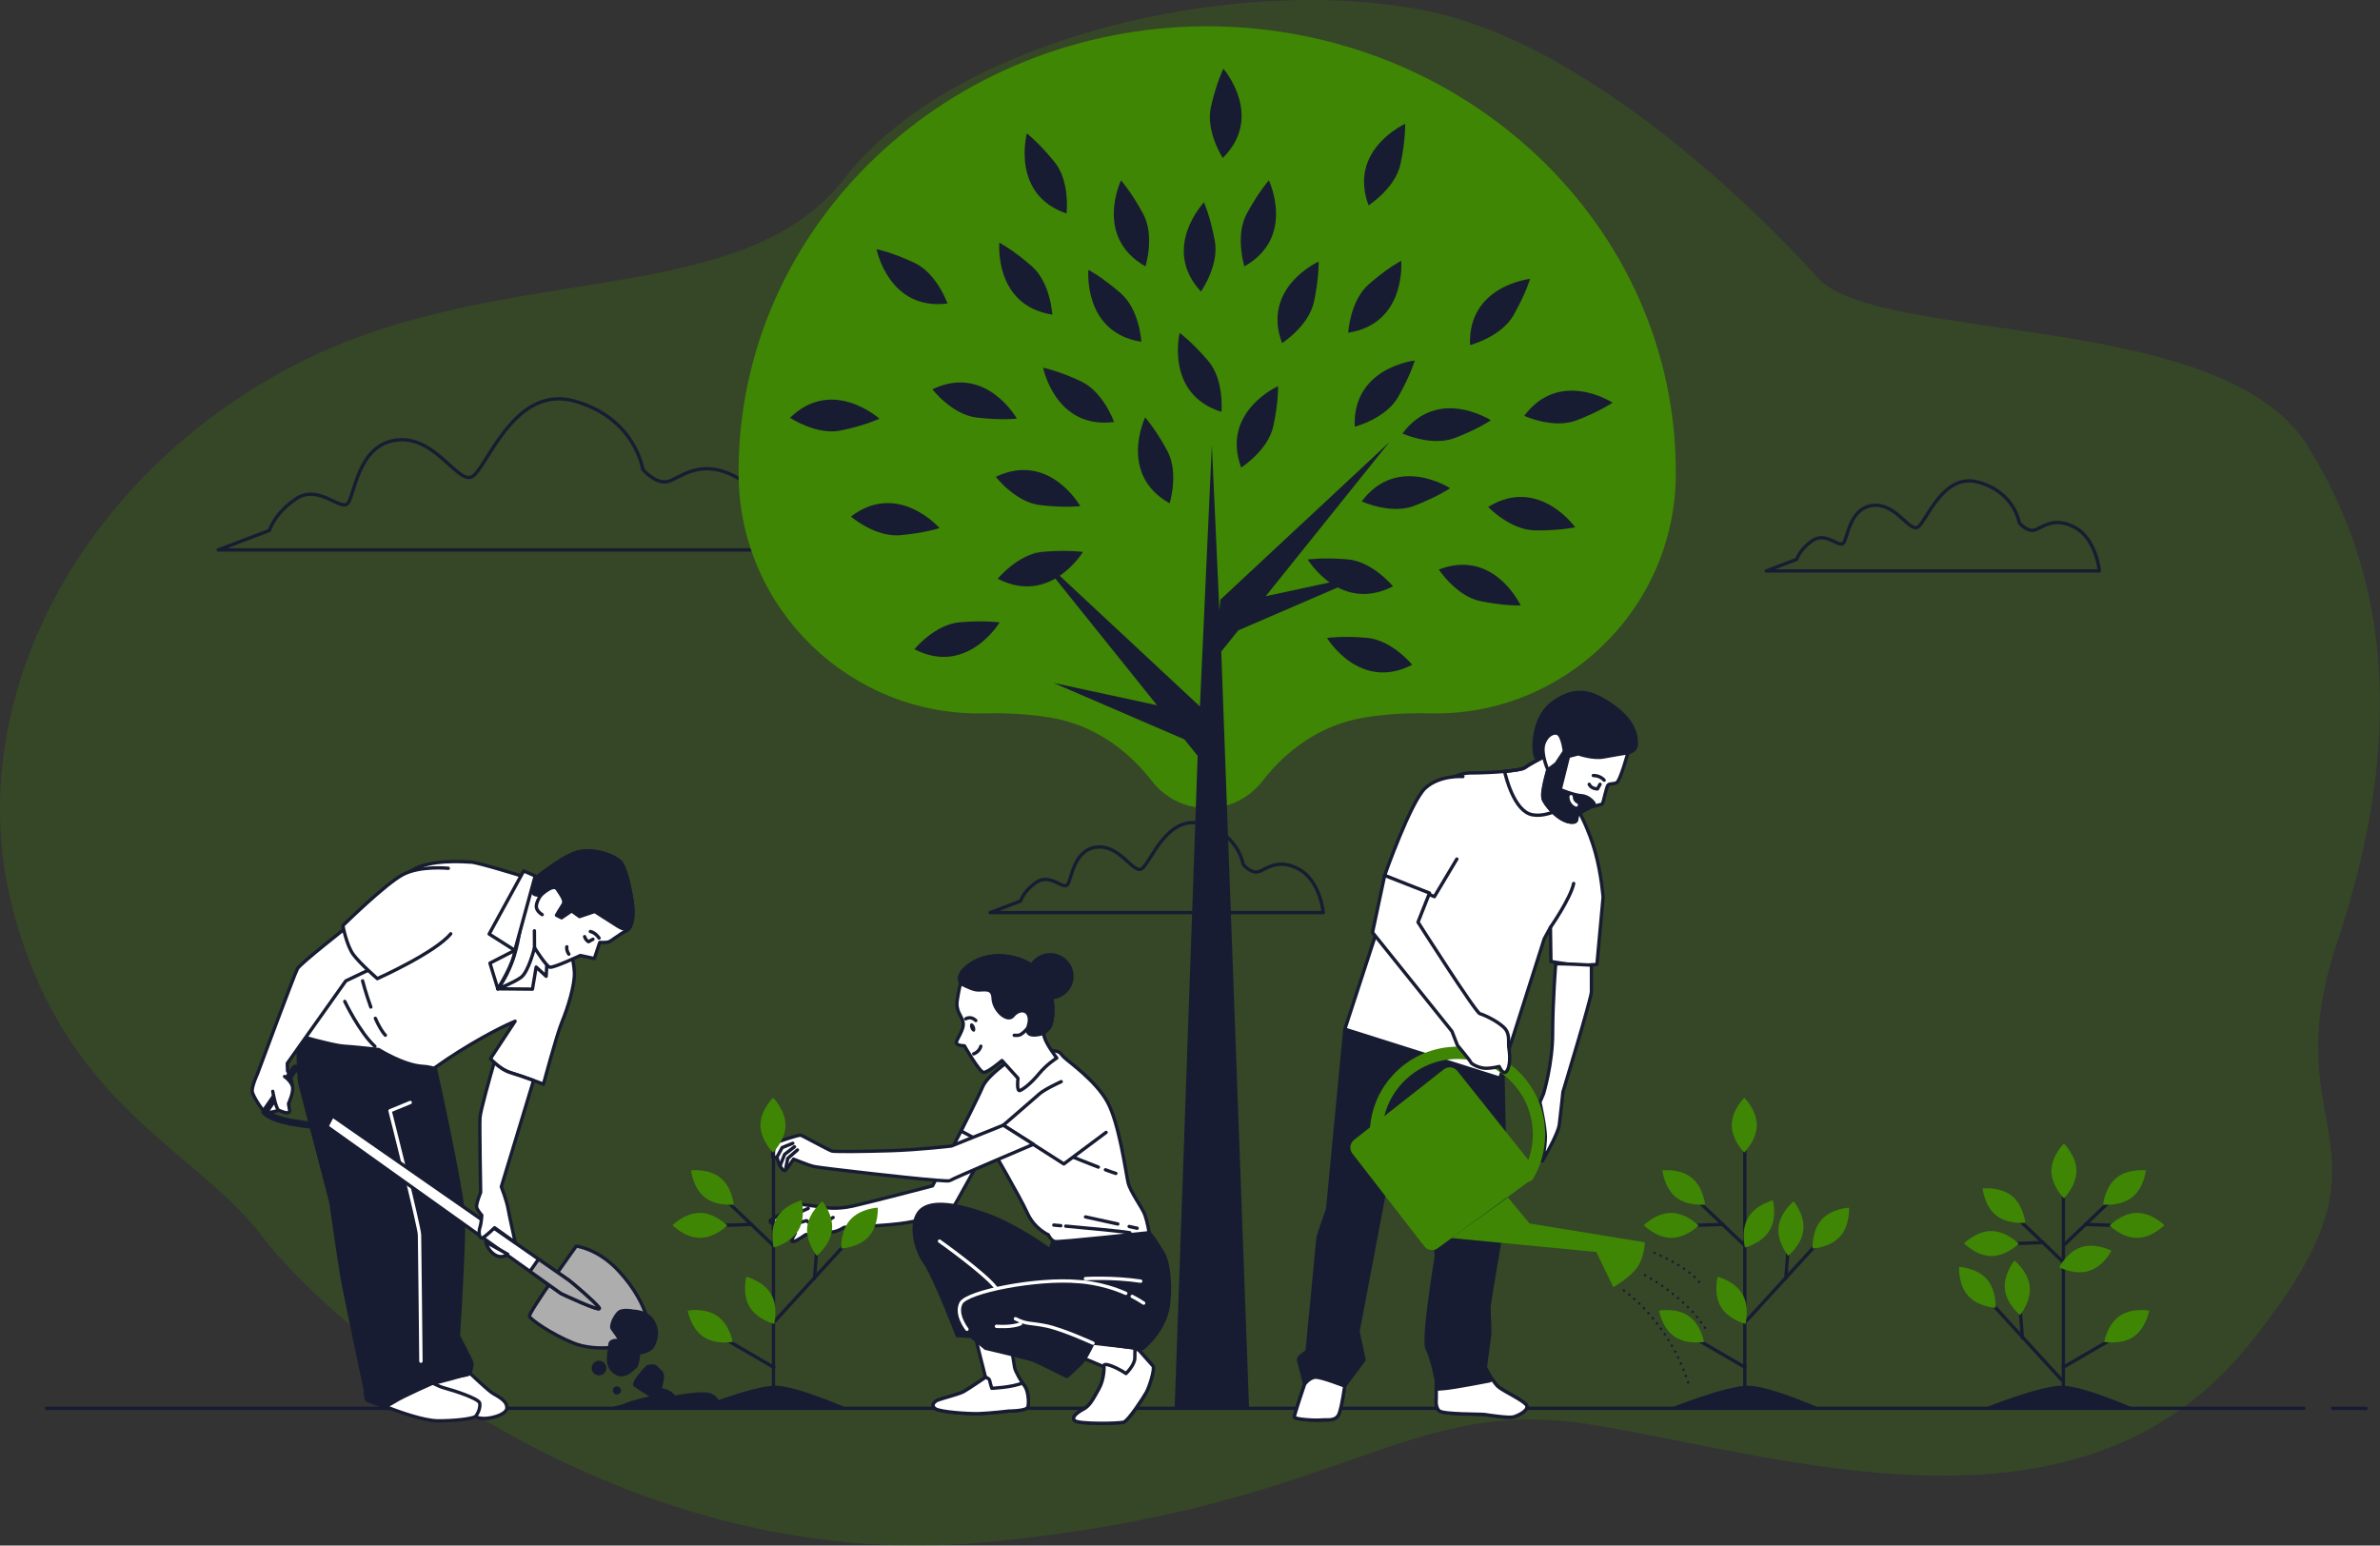 <?xml version="1.0" encoding="UTF-8"?>
<svg xmlns="http://www.w3.org/2000/svg" viewBox="0 0 711.65 462.15">
  <rect x="0" y="0" width="711.65" height="462.15" fill="#333333" stroke="none"/>
  <defs>
    <style>
      .cls-1 {
        fill: #adadad;
      }

      .cls-1, .cls-2, .cls-3, .cls-4, .cls-5, .cls-6 {
        stroke-linecap: round;
        stroke-linejoin: round;
      }

      .cls-1, .cls-2, .cls-3, .cls-5, .cls-6 {
        stroke: #181c32;
      }

      .cls-2, .cls-7 {
        fill: #181c32;
      }

      .cls-3 {
        fill: #fff;
      }

      .cls-4 {
        stroke: #fff;
      }

      .cls-4, .cls-5, .cls-6 {
        fill: none;
      }

      .cls-8, .cls-9 {
        fill: #3f8604;
      }

      .cls-6 {
        stroke-dasharray: 0 2;
        stroke-width: .75px;
      }

      .cls-9 {
        opacity: .25;
      }
    </style>
  </defs>
  <g id="Background_Simple" data-name="Background Simple">
    <path class="cls-9" d="m543.84,83.43S483.98,14.67,426.3,3.18c-57.68-11.49-141.92,8.83-173.63,50-31.71,41.17-104.77,23.23-167.83,57.69C21.78,145.33-11.67,211.83,3.71,271.42c15.38,59.59,54.98,72.06,74.98,98.62,20,26.56,106.9,101.23,215.33,91.18,108.44-10.05,125.35-44.51,182.26-35.18,56.91,9.33,144.58,38.77,195.34-22.97,50.76-61.74,7.18-61.58,27.17-121.16,20-59.59,16.4-108.65-8.98-148.86-25.38-40.2-126.75-30.23-145.98-49.62Z"/>
  </g>
  <g id="Floor">
    <line class="cls-5" x1="697.51" y1="421.11" x2="707.5" y2="421.11"/>
    <line class="cls-5" x1="13.86" y1="421.11" x2="688.9" y2="421.11"/>
  </g>
  <g id="Clouds">
    <path class="cls-5" d="m603.8,156.37s-1.31-9.13-12.18-12.18c-10.87-3.04-15.66,12.18-18.27,13.48s-6.52-7.39-13.48-6.52c-6.96.87-7.39,10-8.7,11.31-1.3,1.3-5.22-3.48-9.13-.87-3.91,2.61-4.78,5.65-4.78,5.65l-9.13,3.48h99.61s-.87-9.57-7.39-13.05c-6.52-3.48-10,.43-12.18.87-2.17.44-4.35-2.17-4.35-2.17Z"/>
    <path class="cls-5" d="m371.74,258.54s-1.31-9.13-12.18-12.18c-10.87-3.04-15.66,12.18-18.27,13.48-2.61,1.3-6.52-7.39-13.48-6.52-6.96.87-7.39,10-8.7,11.31-1.3,1.3-5.22-3.48-9.13-.87-3.91,2.61-4.78,5.65-4.78,5.65l-9.13,3.48h99.61s-.87-9.57-7.39-13.05c-6.52-3.48-10,.43-12.18.87-2.17.44-4.35-2.17-4.35-2.17Z"/>
    <path class="cls-5" d="m192.21,140.36s-2.19-15.32-20.43-20.43c-18.24-5.11-26.27,20.43-30.65,22.62-4.38,2.19-10.95-12.41-22.62-10.95-11.68,1.46-12.41,16.78-14.59,18.97-2.19,2.19-8.76-5.84-15.32-1.46-6.57,4.38-8.03,9.49-8.03,9.49l-15.32,5.84h167.11s-1.46-16.05-12.41-21.89c-10.95-5.84-16.78.73-20.43,1.46-3.65.73-7.3-3.65-7.3-3.65Z"/>
  </g>
  <g id="Tree">
    <path class="cls-8" d="m360.97,7.85c-77.41.13-140.12,59.73-140.12,133.24,0,.37,0,.74,0,1.1.34,39.99,33.6,72.11,73.58,71.12,6.21-.15,12.83.16,19.45,1.23,13.25,2.14,23.51,9.91,30.46,18.89,3.84,4.96,9.61,8.1,15.89,8.12.25,0,.49,0,.74,0,.25,0,.49,0,.74,0,6.28-.02,12.05-3.16,15.89-8.12,6.95-8.98,17.21-16.75,30.46-18.89,6.62-1.07,13.24-1.39,19.45-1.23,39.98,1,73.23-31.13,73.58-71.12,0-.37,0-.73,0-1.1,0-73.51-62.71-133.11-140.12-133.24Z"/>
    <polygon class="cls-7" points="409.44 171.59 378.45 178.29 415.44 132.21 364.92 179.3 364.61 182.56 362.36 133.06 358.79 211.24 308.98 164.81 345.97 210.89 314.97 204.19 354.16 221.1 358.11 226.02 351.23 421.11 373.49 421.11 365.17 194.83 370.26 188.49 409.44 171.59"/>
    <path class="cls-7" d="m333.12,126.19s-3.16-9.03-9.93-12.19c-6.77-3.16-11.28-4.06-11.28-4.06,0,0,3.61,18.51,21.22,16.25Z"/>
    <path class="cls-7" d="m283.31,90.75s-3.16-9.03-9.93-12.19c-6.77-3.16-11.28-4.06-11.28-4.06,0,0,3.61,18.51,21.22,16.25Z"/>
    <path class="cls-7" d="m341.29,102.19s-.52-9.55-6.14-14.47c-5.62-4.92-9.71-7.04-9.71-7.04,0,0-1.69,18.78,15.85,21.52Z"/>
    <path class="cls-7" d="m416.53,175.33s-6.06-7.4-13.5-8.06c-7.44-.65-11.99.04-11.99.04,0,0,9.72,16.16,25.49,8.01Z"/>
    <path class="cls-7" d="m422.28,198.79s-6.06-7.4-13.5-8.06c-7.44-.65-11.99.04-11.99.04,0,0,9.72,16.16,25.49,8.01Z"/>
    <path class="cls-7" d="m298.32,173.06s6.06-7.4,13.5-8.06c7.44-.65,11.99.04,11.99.04,0,0-9.72,16.16-25.49,8.01Z"/>
    <path class="cls-7" d="m273.41,194.14s6.06-7.4,13.5-8.06c7.44-.65,11.99.04,11.99.04,0,0-9.72,16.16-25.49,8.01Z"/>
    <path class="cls-7" d="m314.66,94.07s-.52-9.55-6.14-14.47c-5.62-4.92-9.71-7.04-9.71-7.04,0,0-1.69,18.78,15.85,21.52Z"/>
    <path class="cls-7" d="m403.13,99.48s.52-9.55,6.14-14.47c5.62-4.92,9.71-7.04,9.71-7.04,0,0,1.69,18.78-15.85,21.52Z"/>
    <path class="cls-7" d="m359.09,87.2s5.52-7.81,4.16-15.16c-1.36-7.35-3.24-11.55-3.24-11.55,0,0-12.97,13.69-.91,26.71Z"/>
    <path class="cls-7" d="m365.23,123.16s.9-9.52-3.94-15.22c-4.83-5.7-8.56-8.4-8.56-8.4,0,0-4.44,18.33,12.5,23.62Z"/>
    <path class="cls-7" d="m342.51,79.65s2.86-9.13-.69-15.71c-3.54-6.58-6.63-10-6.63-10,0,0-8.15,17,7.32,25.7Z"/>
    <path class="cls-7" d="m318.9,63.84s1.16-9.49-3.52-15.32c-4.68-5.83-8.33-8.63-8.33-8.63,0,0-4.94,18.2,11.84,23.96Z"/>
    <path class="cls-7" d="m349.73,150.52s2.86-9.13-.69-15.71c-3.54-6.58-6.63-10-6.63-10,0,0-8.15,17,7.32,25.7Z"/>
    <path class="cls-7" d="m371.13,139.8s8.08-5.12,9.63-12.43c1.55-7.31,1.4-11.91,1.4-11.91,0,0-17.21,7.7-11.03,24.34Z"/>
    <path class="cls-7" d="m372.09,79.65s-2.86-9.13.69-15.71c3.54-6.58,6.63-10,6.63-10,0,0,8.15,17-7.32,25.7Z"/>
    <path class="cls-7" d="m365.62,47.26s-5.19-8.03-3.53-15.32,3.71-11.4,3.71-11.4c0,0,12.4,14.2-.18,26.72Z"/>
    <path class="cls-7" d="m383.35,102.6s8.06-5.15,9.58-12.47,1.36-11.92,1.36-11.92c0,0-17.18,7.77-10.94,24.38Z"/>
    <path class="cls-7" d="m409.22,61.41s8.06-5.15,9.58-12.47c1.52-7.32,1.36-11.92,1.36-11.92,0,0-17.18,7.77-10.94,24.38Z"/>
    <path class="cls-7" d="m405.09,127.6s9.26-2.4,12.97-8.89c3.71-6.49,4.98-10.91,4.98-10.91,0,0-18.74,2.06-17.95,19.8Z"/>
    <path class="cls-7" d="m439.57,103.18s9.26-2.4,12.97-8.89,4.98-10.91,4.98-10.91c0,0-18.74,2.06-17.95,19.79Z"/>
    <path class="cls-7" d="m407.17,149.93s8.69,4.01,15.66,1.34,10.77-5.29,10.77-5.29c0,0-15.81-10.27-26.43,3.95Z"/>
    <path class="cls-7" d="m444.96,151.58s6.6,6.93,14.07,7.02c7.47.09,11.96-.94,11.96-.94,0,0-10.91-15.38-26.02-6.07Z"/>
    <path class="cls-7" d="m430.23,170.3s5.21,8.02,12.54,9.48,11.93,1.27,11.93,1.27c0,0-7.9-17.12-24.47-10.75Z"/>
    <path class="cls-7" d="m419.36,129.62s8.69,4.01,15.66,1.34c6.98-2.67,10.77-5.29,10.77-5.29,0,0-15.81-10.27-26.43,3.95Z"/>
    <path class="cls-7" d="m455.76,124.35s8.69,4.01,15.66,1.34c6.98-2.67,10.77-5.29,10.77-5.29,0,0-15.81-10.27-26.43,3.95Z"/>
    <path class="cls-7" d="m297.76,142.59s5.83,7.58,13.26,8.45c7.42.87,11.99.31,11.99.31,0,0-9.24-16.44-25.25-8.77Z"/>
    <path class="cls-7" d="m278.8,116.41s5.83,7.58,13.26,8.45c7.42.87,11.99.31,11.99.31,0,0-9.24-16.44-25.25-8.77Z"/>
    <path class="cls-7" d="m236.22,124.92s7.94,5.33,15.26,3.8c7.31-1.53,11.47-3.52,11.47-3.52,0,0-13.99-12.64-26.72-.28Z"/>
    <path class="cls-7" d="m254.43,154.46s7.25,6.24,14.7,5.58c7.44-.65,11.8-2.13,11.8-2.13,0,0-12.39-14.22-26.5-3.45Z"/>
  </g>
  <g id="Character_3" data-name="Character 3">
    <path class="cls-2" d="m402.13,307.73l-5.14,53.77s-2.9,8.16-2.9,8.7-3.26,33.91-3.26,33.91c0,0-2.9,1.63-2.54,2.72s1.81,7.07,1.81,7.07c0,0-3.08,9.07-3.08,9.79s6.17,1.09,7.98.91c1.81-.18,4.53.54,5.44-1.99.91-2.54,1.63-8.16,1.63-8.16l5.8-7.8-1.81-8.52,8.7-45.88,7.8-19.04,5.08.18,1.81,42.43s-4.17,25.02-2.72,27.56,2.72,9.43,2.72,9.43v5.44s-.36,2.54.91,3.63c1.27,1.09,12.51.91,13.6,1.09,1.09.18,7.07,1.09,8.52.73,1.45-.36,4.71-1.99,3.99-3.45-.73-1.45-6.89-4.17-8.52-5.62-1.63-1.45-3.81-5.8-3.81-5.8,0,0,1.09-8.34,1.27-9.61.18-1.27-.18-5.98-.18-8.16s4.9-28.29,4.9-31.19-.73-39.17-.73-39.17l-47.26-12.97Z"/>
    <path class="cls-3" d="m390.1,413.91s-3.08,9.07-3.08,9.79,6.17,1.09,7.98.91c1.81-.18,4.53.54,5.44-1.99.91-2.54,1.63-8.16,1.63-8.16,0,0-6.79-2.65-8.62-2.65s-3.35,2.1-3.35,2.1Z"/>
    <path class="cls-3" d="m452.48,423.7c1.45-.36,4.71-1.99,3.99-3.45-.73-1.45-6.89-4.17-8.52-5.62-.53-.47-1.12-1.26-1.68-2.1l-1.01.41s-10.5,2.05-13.46,2.28c-1.21.09-1.92.15-2.34.18v2.85s-.36,2.54.91,3.63c1.27,1.09,12.51.91,13.6,1.09s7.07,1.09,8.52.73Z"/>
    <path class="cls-3" d="m460.36,226.96s-3.24,1.7-4.48,2.63-10.5,1.54-16.37,1.54-14.05,6.95-15.6,10.66-21.78,65.95-21.78,65.95l46.34,14.67,13.28-41.7,1.85-3.4.15,10.19s8.65,1.54,10.04,1.24c1.39-.31,3.71-.31,3.71-.31l1.85-20.08s-.46-6.64-2.32-13.44-5.1-12.66-5.1-12.66l-4.17-8.03,1.24-8.03s-5.25-1.85-8.65.77Z"/>
    <path class="cls-5" d="m467.77,234.21l1.24-8.03s-5.25-1.85-8.65.77c0,0-3.24,1.7-4.48,2.63-.59.44-3,.81-5.99,1.08.31,1.38,2.82,11.97,8.31,12.98,4.81.89,10.43-2.78,12.32-4.14l-2.74-5.28Z"/>
    <path class="cls-2" d="m486.77,225.1s2.32-.46,2.47-2.16c.15-1.7.31-6.64-6.8-11.74-7.1-5.1-11.74-5.56-17.92-1.24s-6.02,13.59-5.71,14.98c.31,1.39.46,2.32,1.54,2.01,1.08-.31,3.4-2.16,3.4-2.16,0,0,4.48,4.02,12.05,4.32,7.57.31,10.97-4.02,10.97-4.02Z"/>
    <path class="cls-3" d="m486.77,225.1s-2.32,8.49-3.4,8.96c-1.08.46-1.85.15-2.47.62-.62.46-1.39,5.41-1.85,5.71s-3.09.77-3.09.77c0,0-4.17,2.01-4.32,2.63-.15.62,0,1.85-.93,2.01-3.39.56-7.63-3.73-9.11-6.49-1.08-2.01,1.24-9.11,1.24-9.11,0,0-2.16-4.79-1.24-7.72.93-2.93,3.55-4.02,4.63-2.78,1.08,1.24,1.54,4.94,1.54,4.94l1.24,1.54,2.93-.77s4.32,1.54,7.57.93c3.24-.62,7.26-1.24,7.26-1.24Z"/>
    <path class="cls-2" d="m462.83,230.2l-1.47,6.51c-.1,1.09-.07,2.05.23,2.61,1.48,2.76,5.72,7.05,9.11,6.49.93-.15.77-1.39.93-2.01s4.32-2.63,4.32-2.63c0,0,.4-.07.91-.17l-.29-.91s-1.39-2.01-3.71-2.16c-2.32-.15-6.33-1.85-6.33-1.85l2.47-9.88-1.24-1.54-2.47,3.71-2.47,1.85Z"/>
    <path class="cls-5" d="m479.66,233.29s-1.08-1.39-3.24-1.39"/>
    <path class="cls-5" d="m478.43,234.52l-.77,1.39s-1.85,0-2.47-1.39"/>
    <path class="cls-4" d="m471.32,240.7s-1.54-.62-1.54-2.47"/>
    <path class="cls-3" d="m463.6,277.31s6.02-8.65,6.95-13.13"/>
    <path class="cls-3" d="m465.17,288.24s-.91,11.42-.91,20.67-2.72,18.13-2.72,18.13l-1.09,2.54s1.63,7.25,1.63,10.34-.91,7.25-.91,7.25c0,0,4.71-7.98,5.08-10.88.36-2.9,1.09-9.79,1.09-9.79,0,0,8.52-28.11,8.52-29.92v-7.98s-8.89-.54-10.7-.36Z"/>
    <path class="cls-8" d="m456.83,353.37c-.32,0-.64-.08-.93-.25-.88-.51-1.17-1.64-.65-2.52,2.02-3.44,3.09-7.38,3.09-11.4,0-12.43-10.11-22.54-22.54-22.54s-22.54,10.11-22.54,22.54c0,1.47.14,2.93.42,4.36.2,1-.45,1.96-1.45,2.16-1,.2-1.96-.45-2.16-1.45-.32-1.66-.49-3.36-.49-5.07,0-14.46,11.76-26.22,26.22-26.22s26.22,11.76,26.22,26.22c0,4.67-1.24,9.26-3.6,13.26-.34.58-.96.91-1.59.91Z"/>
    <path class="cls-8" d="m431.7,319.77l-26.82,21.08c-1.26.99-1.48,2.81-.5,4.08l21.51,27.75c.97,1.25,2.75,1.5,4.03.56l27.9-20.46c1.34-.98,1.59-2.87.56-4.17l-22.6-28.36c-1-1.25-2.82-1.47-4.08-.48Z"/>
    <path class="cls-3" d="m437.42,232.21s-6.89-.54-11.24,3.45c-4.35,3.99-12.15,26.11-12.15,26.11l14.87,6.35,6.71-11.24"/>
    <path class="cls-3" d="m414.03,261.77l-3.63,17.05,23.75,29.56,1.63,4.17s3.81,4.53,3.99,5.08c.18.54,2.54,1.81,4.53,1.81s3.99-.54,3.99-.54c0,0,1.09,2.72,2.18,1.45,1.09-1.27,1.09-4.53.73-6.71-.36-2.18.54-4.53-1.63-6.53-2.18-1.99-5.8-3.63-7.07-3.99-1.27-.36-18.5-27.38-18.5-27.38l3.45-8.7-13.42-5.26Z"/>
    <path class="cls-6" d="m485.58,385.9s14.08,9.5,19.71,29.22"/>
    <path class="cls-6" d="m491.92,381.32s12.67,6.69,18.66,16.9"/>
    <path class="cls-6" d="m494.73,374.64s10.21,4.22,13.73,9.15"/>
    <path class="cls-8" d="m450.84,358.05l6.53,7.8,34.45,5.62s0,3.81-1.99,7.07-7.43,6.35-7.43,6.35l-5.08-10.52-43.34-4.17,16.86-12.15Z"/>
  </g>
  <g id="Character_2" data-name="Character 2">
    <path class="cls-3" d="m287.38,338.19l-8.54,16.41s-18.79,4.92-23.84,6.04c-5.05,1.12-8.47.41-8.47.41l-7.8-1.05s-7.72,4.51-8.18,4.76c-.46.24-.37,1.13.79,1.1,1.16-.03,3.21-1.19,3.21-1.19,0,0-3.64,2.07-3.37,2.65.27.58,1.16,1.01,1.96.55s4.1-1.28,4.1-1.28c0,0-4.63,3.88-2.88,4.09s3.43-1.89,3.43-1.89c0,0-1.78,2.78-.56,2.48,1.22-.3,3.64-2.07,3.64-2.07,0,0,5.84-.54,7.86-.78,2.02-.24,3.67-1.43,3.67-1.43,0,0,13.28-.43,18.75-1.4,5.48-.97,12.39-2.42,13.1-3.25.71-.82,11.79-21.11,11.79-21.11l-8.68-3.05Z"/>
    <path class="cls-5" d="m241.67,361.35s-6.34,2.74-7.1,3.32c-.77.58-1.23,1.86.21,1.9,1.44.03,6.37-1.58,6.37-1.58,0,0,2.26,2.3,5.11.68l2.85-1.62"/>
    <path class="cls-3" d="m291.27,398.36l3.41,13.49s-5.17,3.53-6.56,4.29-6.43,2.02-7.69,2.52c-1.26.5-2.14,1.77-.63,2.65s9.46,1.51,12.99,1.39,8.83-.76,8.83-.76c0,0,5.17,0,5.68-1.14.5-1.13.13-5.04-.88-6.31-1.01-1.26-2.77-4.29-3.03-5.55-.25-1.26-1.39-8.83-1.39-8.83l-10.72-1.77Z"/>
    <path class="cls-3" d="m307.29,420.81c.5-1.13.13-5.04-.88-6.31-.21-.26-.45-.6-.7-.97-2.94,1.33-9.14,1.6-9.14,1.6,0,0-.5-1.51-.63-2.27-.13-.76-1.26-1.01-1.26-1.01,0,0-5.17,3.53-6.56,4.29-1.39.76-6.43,2.02-7.69,2.52s-2.14,1.77-.63,2.65c1.51.88,9.46,1.51,12.99,1.39s8.83-.76,8.83-.76c0,0,5.17,0,5.68-1.14Z"/>
    <path class="cls-3" d="m322.29,405.42l7.82,3.28s.13,3.66-1.51,6.56c-1.64,2.9-2.65,5.04-4.54,6.05-1.89,1.01-3.91,2.52-2.65,3.53s13.24.88,14.63.38c1.39-.5,5.68-7.06,6.68-8.83,1.01-1.77,2.65-7.19,2.02-7.95s-4.16-4.67-4.16-4.67l-1.14-.63-14.38-2.02-2.77,4.29Z"/>
    <path class="cls-3" d="m344.74,408.45c-.63-.76-4.16-4.67-4.16-4.67l-1.13-.63h-.08c-.02.98-.04,2.06-.04,2.9,0,2.14-2.65,4.67-2.65,4.67,0,0-2.14-1.51-4.67-2.4-2.52-.88-1.89.38-1.89.38,0,0,.13,3.66-1.51,6.56s-2.65,5.04-4.54,6.05c-1.89,1.01-3.91,2.52-2.65,3.53,1.26,1.01,13.24.88,14.63.38,1.39-.5,5.68-7.06,6.68-8.83,1.01-1.77,2.65-7.19,2.02-7.95Z"/>
    <path class="cls-2" d="m314.73,371.5l-.76,2.27s-9.71-7.31-19.42-10.72c-9.71-3.41-17.03-4.16-19.8-.5-2.77,3.66-1.01,11.22,1.77,15.01,2.77,3.78,9.71,21.82,9.71,21.82l4.16.25,4.29,3.53s12.99,3.03,14.5,3.66,9.84,4.79,9.84,4.79c0,0,3.91-3.41,5.04-4.92,1.13-1.51,2.77-5.04,2.77-5.04l14.76,1.64s6.94-5.3,7.82-13.37c.88-8.07-.63-13.62-1.51-15.01-.88-1.39-2.77-4.41-2.77-4.41l-1.51-1.89-28.88,2.9Z"/>
    <path class="cls-4" d="m338.53,387.65c1.15.59,2.31,1.26,3.44,2.01"/>
    <path class="cls-4" d="m289.13,397.48s-3.53-4.41-1.77-7.82c1.77-3.41,22.7-7.57,35.19-6.43,0,0,6.71.25,14.07,3.51"/>
    <path class="cls-4" d="m324.56,382.34s8.2-.5,16.52.76"/>
    <path class="cls-5" d="m314.98,374.78s4.16,3.41,5.3,5.68"/>
    <path class="cls-4" d="m280.93,371.12s13.49,9.58,16.77,13.87"/>
    <path class="cls-4" d="m326.83,401.64s-9.08-4.16-14-5.17c-4.92-1.01-5.68-.38-9.21-2.14"/>
    <path class="cls-4" d="m297.95,396.6s4.67.38,7.19-.76"/>
    <path class="cls-3" d="m301.86,317.14s-6.61,4.5-8,7.78c-1.39,3.28-6.48,13.27-6.48,13.27l8.93,4.81s8.7,14.88,10.85,19.67,6.31,6.56,6.31,6.56c0,0,.76,1.77,2.02,2.02,1.26.25,28.12-2.65,28.12-2.65,0,0-.5-3.15-1.26-5.3-.76-2.14-4.41-6.94-5.04-9.71-.63-2.77-2.65-17.66-6.18-24.09s-11.6-11.98-12.99-13.37-.76-1.26-2.14-1.77c-1.39-.5-9.08-.5-14.13,2.77Z"/>
    <path class="cls-5" d="m318.67,366.64c5.92.53,17.3,1.59,19.19,1.99"/>
    <path class="cls-5" d="m315.1,366.32s.8.07,2.1.19"/>
    <line class="cls-5" x1="337.63" y1="366.74" x2="340.02" y2="367.27"/>
    <line class="cls-5" x1="324.58" y1="363.88" x2="334.24" y2="366"/>
    <path class="cls-5" d="m330.54,349.79c1.41.53,2.57.94,3.12,1.09"/>
    <path class="cls-5" d="m321.2,346.14s3.77,1.52,7.22,2.85"/>
    <path class="cls-3" d="m287.23,294.06s-.5,1.64-1.01,5.04c-.5,3.41,1.39,4.54,1.77,6.68.38,2.14-2.14,5.17-2.02,6.05s2.4.88,2.4.88c0,0,4.46,7.82,5.72,7.95,1.26.13,5.51-3.54,5.51-3.54l4.79,5.3s-.5,4.16.63,3.66c1.14-.5,3.28-2.14,5.68-5.04,2.4-2.9,5.3-4.67,5.3-4.67,0,0-3.15-4.04-3.78-6.43-.63-2.4,2.02-.5,2.52-6.31s-1.77-11.48-5.8-14.63c-4.04-3.15-11.86-4.54-17.4-1.51-5.55,3.03-4.67,5.55-4.29,6.56Z"/>
    <path class="cls-2" d="m308.93,289.02c-4.04-3.15-11.85-4.54-17.4-1.51-5.55,3.03-4.67,5.55-4.29,6.56,0,0,2.65,1.51,4.54,1.89s5.04-1.14,5.17,2.52,4.29,7.31,5.93,5.3c1.64-2.02,4.16-2.14,4.79.13s-1.13,3.91-.13,5.04,4.16.13,4.16.13c0,0,.17.01.44.03.23-1.13,2.17-.57,2.59-5.45.5-5.8-1.77-11.48-5.8-14.63Z"/>
    <path class="cls-2" d="m320.53,291.92c0,3.55-2.91,6.43-6.5,6.43s-6.49-2.88-6.49-6.43,2.91-6.43,6.49-6.43,6.5,2.88,6.5,6.43Z"/>
    <path class="cls-7" d="m291.48,307c.26.68.18,1.35-.18,1.48-.36.14-.86-.31-1.12-.99-.26-.68-.18-1.35.18-1.48.36-.14.86.31,1.12.99Z"/>
    <path class="cls-5" d="m291.14,315.12s1.64-.5,2.14-2.27"/>
    <path class="cls-5" d="m288.75,304.66s1.51-1.01,3.03.5"/>
    <path class="cls-5" d="m307.16,307.56s-1.64,2.02-2.77,2.02h-1.13"/>
    <path class="cls-3" d="m317.32,323.43s-4.91,2.23-6.51,3.66c-1.6,1.43-10.83,9.38-10.83,9.38l18.12,11.57,12.64-9.43"/>
    <path class="cls-3" d="m299.98,336.46l-15.49,6.22s-9.46,1.13-18.09,1.4c-8.63.28-16.8.31-17.62.12-.82-.19-8.63-4.53-9.33-4.74s-7.51,2.21-7.51,2.21c0,0-1.1,3.51-.95,4.12s1.34.19,1.34.19c0,0,.54,2.21.9,2.64.36.43.97,1.84,1.61,1.3.65-.55,2.44-3.32,2.44-3.32,0,0,4.33,1.8,5.98,2.18,1.65.38,10.85,1.39,12.99,1.65,2.14.26,27.11,3.16,27.76,2.61.65-.55,25.01-10.87,25.01-10.87l-9.05-5.72Z"/>
    <polyline class="cls-5" points="237.05 341.87 233.86 343.16 232.34 345.99"/>
    <polyline class="cls-5" points="237.56 342.91 234.61 345.18 233.24 348.63"/>
    <polyline class="cls-5" points="238.44 343.86 235.55 346.38 234.85 349.93"/>
  </g>
  <g id="Plants">
    <line class="cls-5" x1="521.72" y1="419.95" x2="521.72" y2="343.07"/>
    <line class="cls-5" x1="522.24" y1="394.91" x2="543.73" y2="371.44"/>
    <line class="cls-5" x1="521.58" y1="372.32" x2="507.18" y2="358.59"/>
    <line class="cls-5" x1="533.98" y1="382.29" x2="535.09" y2="368.12"/>
    <line class="cls-5" x1="521.8" y1="408.87" x2="505.41" y2="399.34"/>
    <line class="cls-5" x1="515.16" y1="366.12" x2="502.09" y2="366.57"/>
    <path class="cls-8" d="m525.3,336.43c0,4.52-3.74,8.19-3.74,8.19,0,0-3.74-3.67-3.74-8.19s3.74-8.19,3.74-8.19c0,0,3.74,3.67,3.74,8.19Z"/>
    <path class="cls-8" d="m505.8,352.15c3.53,2.83,4.05,8.04,4.05,8.04,0,0-5.2.62-8.73-2.2-3.53-2.83-4.05-8.04-4.05-8.04,0,0,5.2-.62,8.73,2.2Z"/>
    <path class="cls-8" d="m499.74,362.68c4.52.03,8.16,3.79,8.16,3.79,0,0-3.69,3.71-8.22,3.68-4.52-.03-8.16-3.79-8.16-3.79,0,0,3.69-3.71,8.22-3.68Z"/>
    <path class="cls-8" d="m539.23,367.74c-.46,4.5-4.55,7.77-4.55,7.77,0,0-3.34-4.03-2.88-8.53.46-4.5,4.55-7.77,4.55-7.77,0,0,3.34,4.03,2.88,8.53Z"/>
    <path class="cls-8" d="m514.55,390.73c2.3,3.9,7.38,5.15,7.38,5.15,0,0,1.35-5.06-.95-8.95-2.3-3.9-7.38-5.15-7.38-5.15,0,0-1.35,5.06.95,8.95Z"/>
    <path class="cls-8" d="m529.16,367.88c-2.3,3.9-7.38,5.15-7.38,5.15,0,0-1.35-5.06.95-8.95s7.38-5.15,7.38-5.15c0,0,1.35,5.06-.95,8.95Z"/>
    <path class="cls-8" d="m504.93,393.52c3.71,2.58,4.59,7.74,4.59,7.74,0,0-5.14.98-8.86-1.61-3.71-2.58-4.59-7.74-4.59-7.74,0,0,5.14-.98,8.86,1.61Z"/>
    <path class="cls-8" d="m550.23,369.71c-3.01,3.38-8.24,3.63-8.24,3.63,0,0-.35-5.22,2.66-8.6,3.01-3.38,8.24-3.63,8.24-3.63,0,0,.35,5.22-2.66,8.6Z"/>
    <path class="cls-7" d="m499.91,420.85s16.25-6.5,22.75-6.5,21.94,6.91,21.94,6.91l-44.69-.41Z"/>
    <line class="cls-5" x1="616.98" y1="419.95" x2="616.98" y2="343.07"/>
    <line class="cls-5" x1="616.46" y1="412.63" x2="594.98" y2="389.16"/>
    <line class="cls-5" x1="617.12" y1="372.32" x2="631.52" y2="358.59"/>
    <line class="cls-5" x1="604.72" y1="400.01" x2="603.61" y2="385.83"/>
    <line class="cls-5" x1="616.9" y1="408.87" x2="633.29" y2="399.34"/>
    <line class="cls-5" x1="623.55" y1="366.12" x2="636.61" y2="366.57"/>
    <path class="cls-8" d="m613.4,350.13c0,4.52,3.74,8.19,3.74,8.19,0,0,3.74-3.67,3.74-8.19s-3.74-8.19-3.74-8.19c0,0-3.74,3.67-3.74,8.19Z"/>
    <path class="cls-8" d="m632.9,352.15c-3.53,2.83-4.05,8.04-4.05,8.04,0,0,5.2.62,8.73-2.2,3.53-2.83,4.06-8.04,4.06-8.04,0,0-5.2-.62-8.73,2.2Z"/>
    <path class="cls-8" d="m638.96,362.68c-4.52.03-8.16,3.79-8.16,3.79,0,0,3.69,3.71,8.22,3.68,4.52-.03,8.16-3.79,8.16-3.79,0,0-3.69-3.71-8.22-3.68Z"/>
    <line class="cls-5" x1="617.33" y1="377.75" x2="602.94" y2="364.02"/>
    <line class="cls-5" x1="610.91" y1="371.55" x2="597.84" y2="371.99"/>
    <path class="cls-8" d="m601.55,357.58c3.53,2.83,4.05,8.04,4.05,8.04,0,0-5.2.62-8.73-2.2s-4.05-8.04-4.05-8.04c0,0,5.2-.62,8.73,2.2Z"/>
    <path class="cls-8" d="m595.49,368.11c4.52.03,8.16,3.79,8.16,3.79,0,0-3.69,3.71-8.22,3.68-4.52-.03-8.16-3.79-8.16-3.79,0,0,3.69-3.71,8.22-3.68Z"/>
    <path class="cls-8" d="m599.48,385.46c.46,4.5,4.55,7.77,4.55,7.77,0,0,3.34-4.03,2.88-8.53-.46-4.5-4.55-7.77-4.55-7.77,0,0-3.34,4.03-2.88,8.53Z"/>
    <path class="cls-8" d="m624.67,380.03c-4.31,1.36-8.94-1.1-8.94-1.1,0,0,2.37-4.67,6.69-6.03s8.94,1.1,8.94,1.1c0,0-2.37,4.67-6.69,6.03Z"/>
    <path class="cls-8" d="m633.77,393.52c-3.71,2.58-4.59,7.74-4.59,7.74,0,0,5.14.98,8.86-1.61,3.71-2.58,4.59-7.74,4.59-7.74,0,0-5.14-.98-8.86,1.61Z"/>
    <path class="cls-8" d="m588.47,387.43c3.01,3.38,8.24,3.63,8.24,3.63,0,0,.35-5.22-2.66-8.6-3.01-3.38-8.24-3.63-8.24-3.63,0,0-.35,5.22,2.66,8.6Z"/>
    <path class="cls-7" d="m593.75,420.85s16.25-6.5,22.75-6.5,21.94,6.91,21.94,6.91l-44.69-.41Z"/>
    <line class="cls-5" x1="231.28" y1="419.95" x2="231.28" y2="343.07"/>
    <line class="cls-5" x1="231.81" y1="394.91" x2="253.29" y2="371.44"/>
    <line class="cls-5" x1="231.14" y1="372.32" x2="216.75" y2="358.59"/>
    <line class="cls-5" x1="243.55" y1="382.29" x2="244.65" y2="368.12"/>
    <line class="cls-5" x1="231.37" y1="408.87" x2="214.98" y2="399.34"/>
    <line class="cls-5" x1="224.72" y1="366.12" x2="211.66" y2="366.57"/>
    <path class="cls-8" d="m234.87,336.43c0,4.52-3.74,8.19-3.74,8.19,0,0-3.74-3.67-3.74-8.19s3.74-8.19,3.74-8.19c0,0,3.74,3.67,3.74,8.19Z"/>
    <path class="cls-8" d="m215.37,352.15c3.53,2.83,4.05,8.04,4.05,8.04,0,0-5.2.62-8.73-2.2-3.53-2.83-4.06-8.04-4.06-8.04,0,0,5.2-.62,8.73,2.2Z"/>
    <path class="cls-8" d="m209.3,362.68c4.52.03,8.16,3.79,8.16,3.79,0,0-3.69,3.71-8.22,3.68-4.52-.03-8.16-3.79-8.16-3.79,0,0,3.69-3.71,8.22-3.68Z"/>
    <path class="cls-8" d="m248.79,367.74c-.46,4.5-4.55,7.77-4.55,7.77,0,0-3.34-4.03-2.88-8.53.46-4.5,4.55-7.77,4.55-7.77,0,0,3.34,4.03,2.88,8.53Z"/>
    <path class="cls-8" d="m224.11,390.73c2.3,3.9,7.38,5.15,7.38,5.15,0,0,1.35-5.06-.95-8.95-2.3-3.9-7.38-5.15-7.38-5.15,0,0-1.35,5.06.95,8.95Z"/>
    <path class="cls-8" d="m238.73,367.88c-2.3,3.9-7.38,5.15-7.38,5.15,0,0-1.35-5.06.95-8.95s7.38-5.15,7.38-5.15c0,0,1.35,5.06-.95,8.95Z"/>
    <path class="cls-8" d="m214.49,393.52c3.71,2.58,4.59,7.74,4.59,7.74,0,0-5.14.98-8.86-1.61s-4.59-7.74-4.59-7.74c0,0,5.14-.98,8.86,1.61Z"/>
    <path class="cls-8" d="m259.8,369.71c-3.01,3.38-8.24,3.63-8.24,3.63,0,0-.35-5.22,2.66-8.6,3.01-3.38,8.24-3.63,8.24-3.63,0,0,.35,5.22-2.66,8.6Z"/>
    <path class="cls-7" d="m209.03,420.85s16.25-6.5,22.75-6.5,21.94,6.91,21.94,6.91l-44.69-.41Z"/>
  </g>
  <g id="Character_1" data-name="Character 1">
    <path class="cls-1" d="m172.31,372.61s-14.43,20.01-14,21.02,6.59,5.3,13.16,7.97c6.57,2.67,16.49,1.43,23.06-1.64,0,0,.31-9.43-9.68-20.07-6.18-6.59-12.54-7.28-12.54-7.28Z"/>
    <path class="cls-7" d="m189.51,391.6s-3.55-.82-4.92.55c-1.37,1.37-2.73,4.37-1.91,5.46.82,1.09,1.91,2.73,1.91,2.73,0,0-2.73-.27-2.73,1.91s-1.64,6.01,1.64,8.47c3.28,2.46,6.01-1.09,6.83-1.64.82-.55,1.09-4.1,1.09-4.1,0,0,3.28-.27,4.37-2.46s1.64-4.92-.27-7.92c-1.91-3-6.01-3-6.01-3Z"/>
    <path class="cls-7" d="m193.33,408.26s-5.19,5.19-3.82,6.28c1.37,1.09,4.64,3,4.64,3,0,0,3.28,0,3.82-2.46s1.09-4.37-.27-5.46c-1.37-1.09-1.37-2.19-4.37-1.37Z"/>
    <path class="cls-7" d="m194.15,417.55s-4.92,1.09-6.83,1.91c-1.91.82-4.92,1.37-4.92,1.37h33.6s-1.09-3.82-4.1-4.37-10.11.82-10.11.82c0,0-.82-1.64-3.82-2.19-3-.55-3.82,2.46-3.82,2.46Z"/>
    <path class="cls-7" d="m185.68,415.78c0,.68-.55,1.23-1.23,1.23s-1.23-.55-1.23-1.23.55-1.23,1.23-1.23,1.23.55,1.23,1.23Z"/>
    <path class="cls-7" d="m181.31,409.08c0,1.21-.98,2.19-2.19,2.19s-2.19-.98-2.19-2.19.98-2.19,2.19-2.19,2.19.98,2.19,2.19Z"/>
    <path class="cls-3" d="m140.61,410.71s5.23,4.98,6.68,5.89,4.55,2.26,4.25,4.59c-.3,2.32-7.74,3.9-9.32,2.31s-14.18-6.15-14.61-7.35c-.43-1.19.52-3.31.52-3.31l11.29-1.69,1.19-.43Z"/>
    <path class="cls-2" d="m129.6,316.89s8.79,39.08,9,47.11-1.53,35.49-1.53,35.49c0,0,3.92,7.41,4.05,8.08.13.68-.48,2.48-.51,3.14,0,0-13.41,3.74-14.75,3.83-1.34.09-3.51-.03-3.51-.03,0,0-1.25-13.27-2.5-17.68-1.25-4.41-6.14-29.91-6.14-29.91l-10.44-27.82s-4.65-15.13-5.46-18.52c-.81-3.39,0-11.69,0-11.69,0,0,20.1,1.98,23.87,3.2s7.91,4.79,7.91,4.79Z"/>
    <path class="cls-3" d="m128.12,412.84s2.58,1.65,5.05,2.29,10.01,3.08,10.27,4.43c.26,1.35-.51,3.14-1.23,3.94-.71.79-7.1,1.43-11.43,1.35-4.34-.08-11.7-2.84-12.84-3.24-1.15-.4-2.94-1.17-2.94-1.17,0,0,10.81-7.9,13.13-7.6Z"/>
    <path class="cls-2" d="m124.06,326.09l-5.13,2.05-.16,2.83,5.66,26.55s.33,8.87,1,11.75,1.72,34.17,1.72,34.17c0,0,2.63,3.66,2.93,4.18s.35,5.53.35,5.53c0,0-9.93,4.28-12.71,6.12s-3.9.95-3.9.95c0,0-3.61-1.21-4.09-1.57-.48-.36-.49-3.03-.49-3.03,0,0-6.19-29.08-7.06-34.31-.87-5.23-3.26-21.9-3.26-21.9,0,0-8.5-32.55-9.18-35.1-.69-2.54-.6-15.73-.6-15.73,0,0,17.38,2.66,21.05,2.87,3.66.21,14.65,3.68,14.65,3.68l1.12.9"/>
    <path class="cls-4" d="m122.66,329.67l-6.03,2.48s8.74,34.46,8.81,37.1.42,37.78.42,37.78"/>
    <path class="cls-3" d="m155.9,261.91s-12.8-3.99-15.04-4.12c-2.23-.13-12.16-.9-17.65,2.45-5.49,3.35-21.53,20.55-26.42,27.61-4.88,7.05-8.76,21.49-8.76,21.49,0,0,11.62,3.31,14.66,3.48,3.04.17,10.53,1.01,10.53,1.01,0,0,7.47,4.7,13.15,5.03,5.68.32.28,2.26,10.63-4.28,10.35-6.53,17.02-9.21,17.02-9.21l-7.36,11.18s2.67,3.21,6.07,4.22c3.4,1.01,9.78,3.41,9.78,3.41,0,0,3.89-14.64,5.54-18.62,1.65-3.98,3.88-10.98,3.7-14.86-.19-3.88-2.49-13.38-2.49-13.38,0,0-9.38-13.97-13.37-15.42Z"/>
    <path class="cls-5" d="m112.23,304.5c.92,2.06,1.94,3.92,3,5.05"/>
    <path class="cls-5" d="m108.42,293.3s.97,3.78,2.46,7.83"/>
    <path class="cls-5" d="m103.09,299.45s4.45,9.29,9.01,13.43"/>
    <polygon class="cls-5" points="148.85 295.68 159.21 295.77 160.32 289.17 163.31 291.93 163.79 283.63 163.44 276.75 156.28 285.42 148.85 295.68"/>
    <path class="cls-3" d="m159.64,263.04s8.21-6.9,12.97-8.19c4.76-1.29,11.11.86,13,2.98,1.89,2.12,3.58,11.59,3.65,14.27.07,2.68-.32,5.56-2.15,6.35-1.83.79-4.42,3.1-5.32,3.27-.9.17-2.46.08-2.46.08l-1.61,4.82-4.19-.91s-8.03,3.78-9.13,3.5c-1.1-.29-4.58-5.84-4.58-5.84,0,0-1.75,7.27-4.08,8.92-2.33,1.65-6.89,3.4-6.89,3.4,0,0,4.56-5.54,6.24-15.49,1.68-9.95,4.55-17.15,4.55-17.15Z"/>
    <path class="cls-2" d="m185.61,257.82c-1.89-2.12-8.24-4.27-13-2.98-4.76,1.29-12.97,8.19-12.97,8.19,0,0-1.13,4.18.41,4.49l1.54.31s3.79-3.8,5.02-1.95c1.23,1.86,2.48,3.49,1.75,4.56-.73,1.07-1.97,3.24-1.97,3.24l1.52.76,3.02-2.06,2.36,1.7,4.55-1.53s4.52,2.94,6.89,4.41c1.16.72,2.18,1.05,3.06,1.01,1.24-1.15,1.52-3.59,1.46-5.89-.07-2.68-1.76-12.16-3.65-14.27Z"/>
    <path class="cls-5" d="m179.13,280.5s-.99-1.59-2.6-1.96"/>
    <path class="cls-5" d="m177.3,280.85l-1.31.74s-.8-.32-1.18-1.51"/>
    <path class="cls-5" d="m169.49,283.11s-.24.98.6,2.2"/>
    <line class="cls-5" x1="159.82" y1="283.36" x2="159.79" y2="278.33"/>
    <path class="cls-3" d="m161.6,267.84s-1.32,1.95-1.23,3.33c.09,1.38,1.75,2.33,1.75,2.33"/>
    <polygon class="cls-3" points="160.03 261.93 156.59 260.43 146.26 279.29 153.94 284.17 160.03 261.93"/>
    <path class="cls-5" d="m153.94,284.17l-7.44,3.83,2.35,7.68s4.87-7.63,5.1-11.51Z"/>
    <path class="cls-3" d="m103.93,277.06s-14.07,11.01-14.97,12.58c-.9,1.58-11.98,31.48-11.98,31.48,0,0-1.86,3.97-1.53,5.41.32,1.44,2.95,5.46,3.73,5.91.79.45,4.27.04,5.58-1.51,1.31-1.55,2.68-4.12,2.6-6.37s-1.38-4.35-1.38-4.35l-.08-2.24,17.49-24.65,8.37-4-7.85-12.26Z"/>
    <path class="cls-3" d="m134.04,259.64s-8.3-.88-13.54,1.87c-5.25,2.75-17.97,15.26-17.97,15.26,0,0,1.08,5.97,3.17,8.73s7.13,7.13,7.13,7.13c0,0,17.34-7.76,21.94-13.41"/>
    <path class="cls-7" d="m97.69,337.9s-.1,0-.15-.02c-.28-.06-.82-.09-1.49-.13-1.7-.11-4.54-.29-9.08-1.12-6.7-1.23-8.45-3.3-8.62-3.54-.28-.36-.29-.86-.03-1.24l9.06-13.04c.23-.33.62-.5,1.01-.44,2.34.33,6.83,4.28,8.58,7.55,1.64,3.06,3.33,7.17,3.4,7.34.12.29.1.61-.04.89l-1.66,3.19c-.19.37-.59.59-.99.57Zm-17.09-5.64c.86.57,2.82,1.57,6.75,2.29,4.42.81,7.18.99,8.83,1.09.38.02.7.04.97.07l1.09-2.1c-.49-1.16-1.85-4.31-3.13-6.7-1.42-2.65-4.72-5.52-6.44-6.28l-8.08,11.63Z"/>
    <path class="cls-3" d="m97.75,336.85l69.98,49.93s12.62,5.97,11.4,4.26c-1.21-1.71-8.25-7.69-9.04-8.23-.79-.54-70.68-49.15-70.68-49.15l-1.66,3.19Z"/>
    <path class="cls-1" d="m158.46,380.17l9.26,6.61s12.62,5.97,11.4,4.26c-1.21-1.71-8.25-7.69-9.04-8.23-.17-.12-3.68-2.56-9.05-6.29l-2.57,3.65Z"/>
    <path class="cls-3" d="m145.31,371.39s.36,2.32,2.57,3.76c2.21,1.44,3.94-.1,3.94-.1l-6.52-3.65Z"/>
    <path class="cls-3" d="m149.9,354.88l9.64-31.79c-2.12-.77-4.91-1.75-6.8-2.31-2.08-.62-3.88-2.05-4.97-3.08-1.18,4.07-4.13,14.47-4.25,16.53-.15,2.57.2,22.33.2,22.33,0,0-1.5,3.6-1.18,4.54s1.53,2.3,1.53,2.3c0,0-.14,2.39-.58,3.66-.44,1.27-.21,3.68.94,3,1.15-.67,3.45-2.94,3.45-2.94l6.2,4.41s-1.73-7.66-2.15-10.08c-.41-2.42-2.02-6.57-2.02-6.57Z"/>
    <path class="cls-3" d="m81.56,326.34s.92,5.38,1.86,5.7c.94.33,3.46,1.56,3.15-.23l-.31-1.79s1.81-3.81,1.11-5.44-2.28-2.68-2.28-2.68"/>
  </g>
</svg>